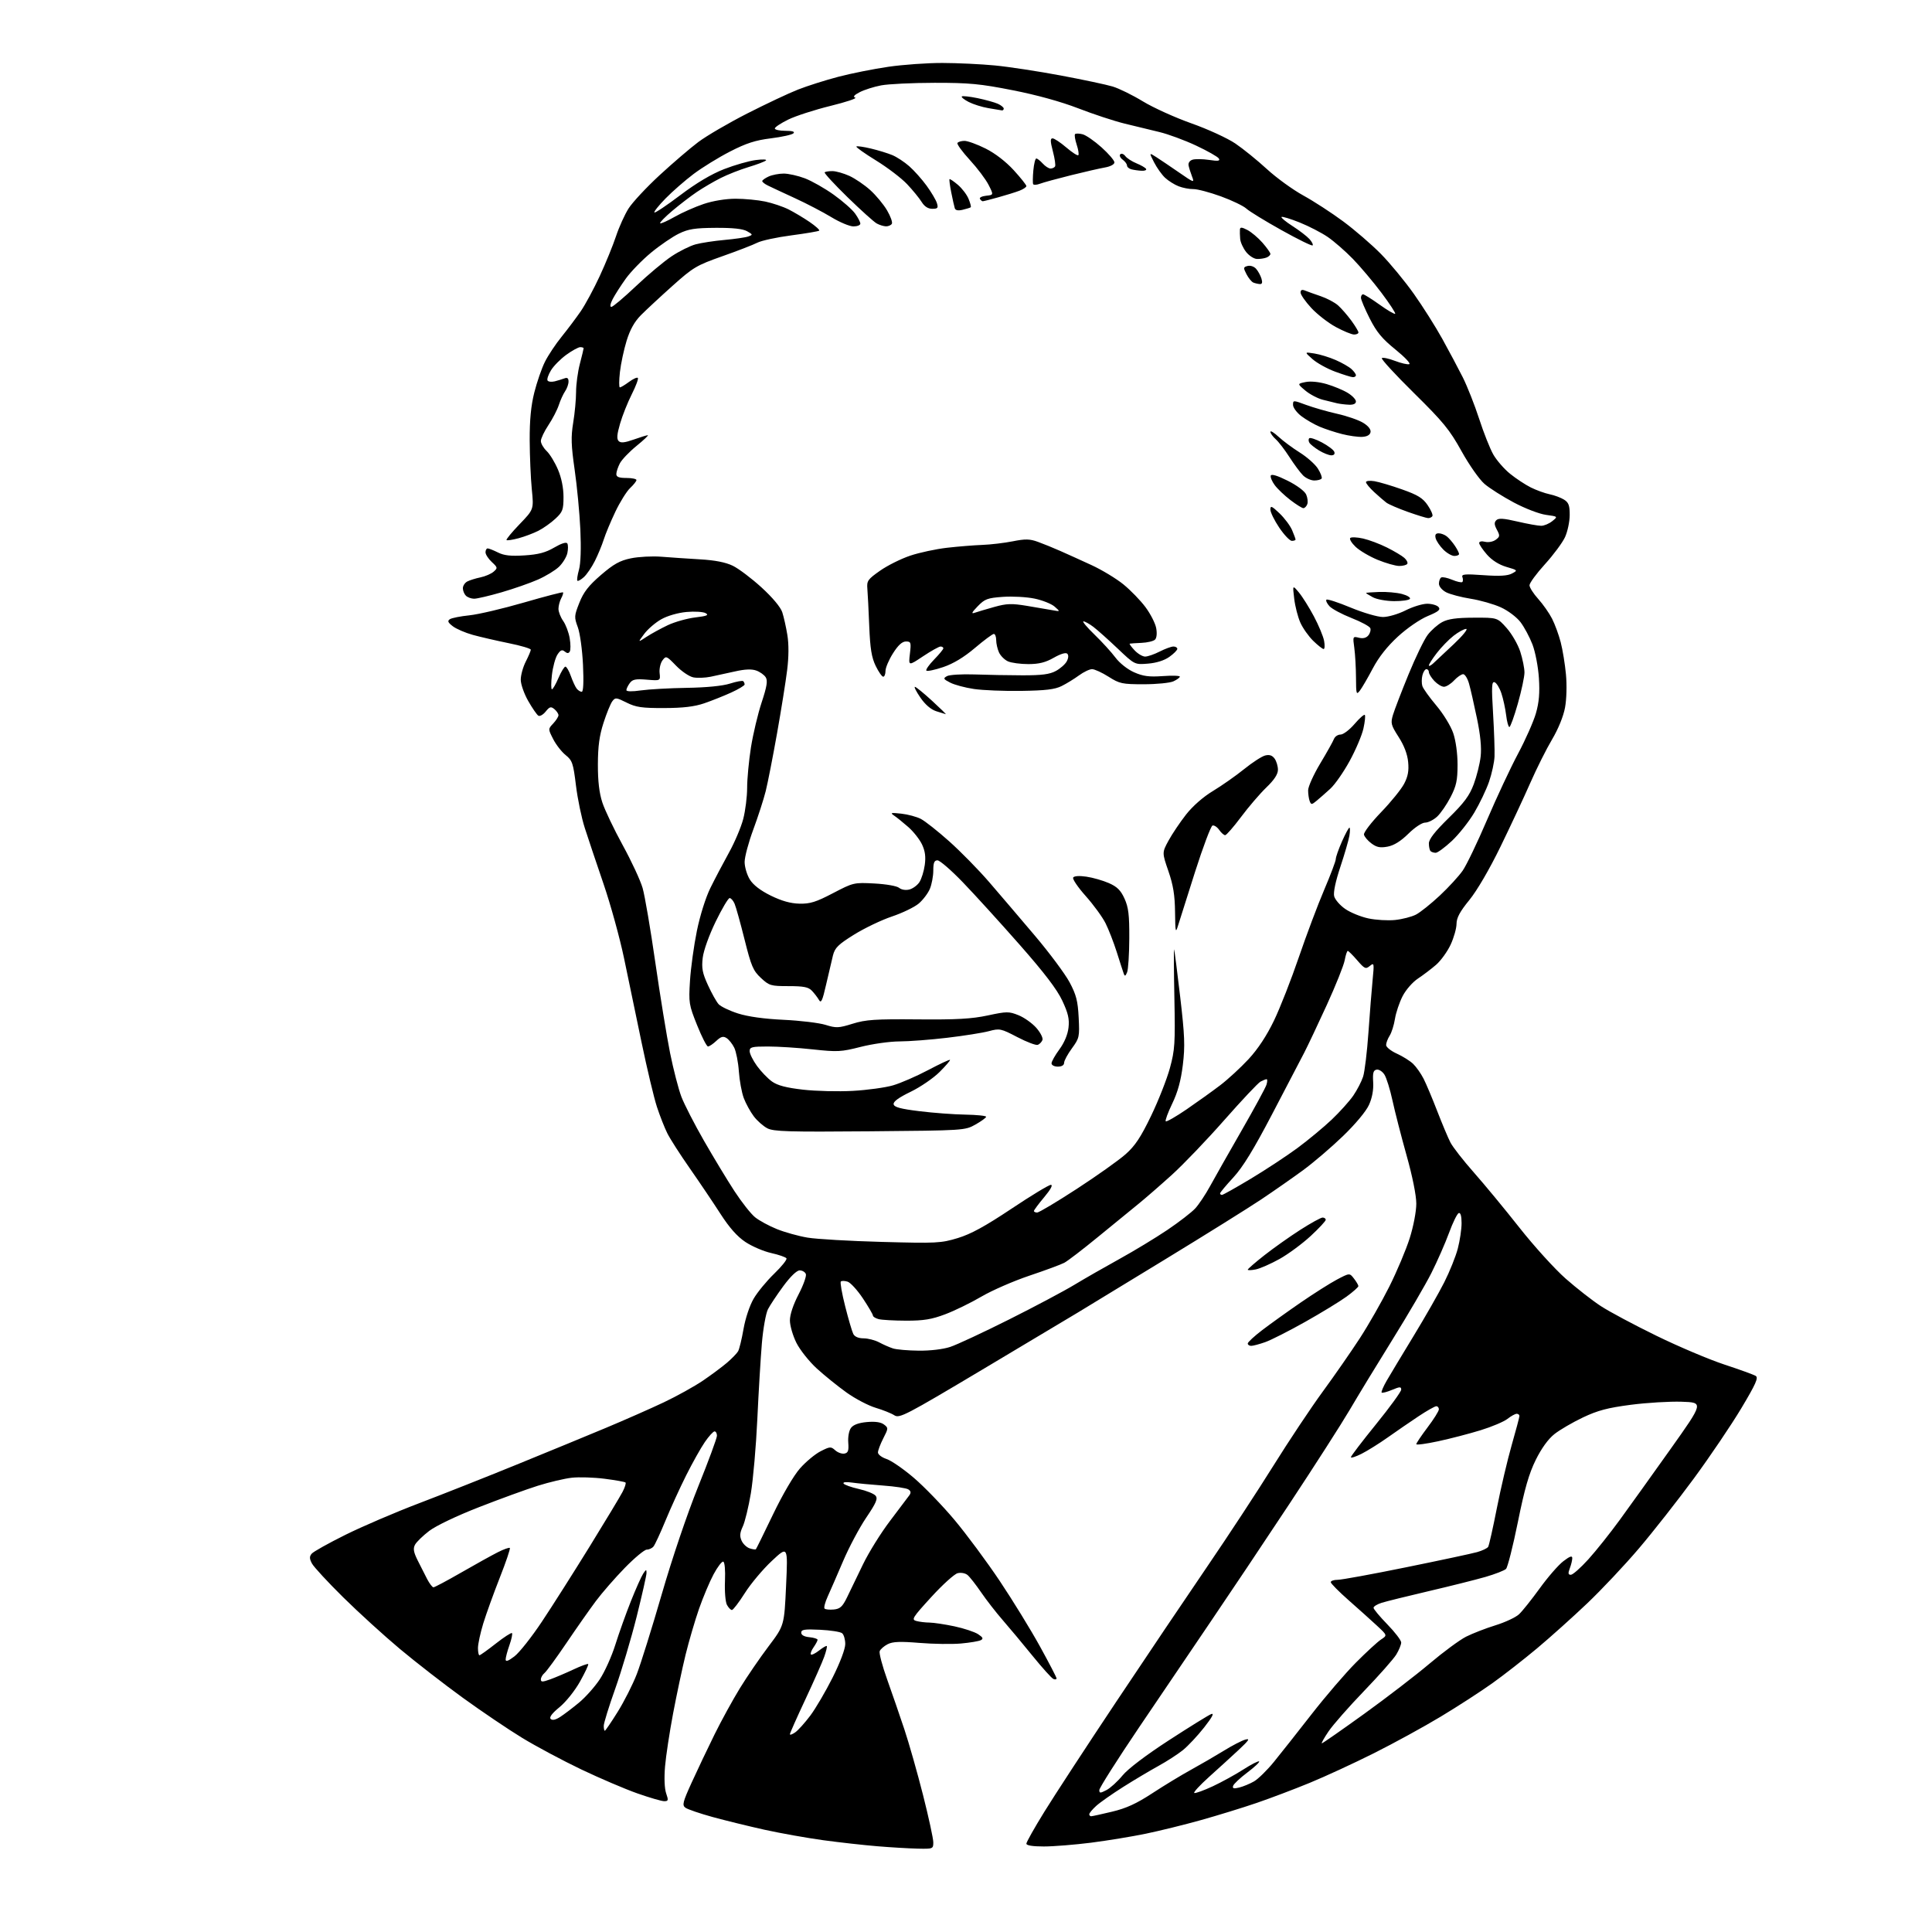 <?xml version="1.0" encoding="UTF-8" standalone="no"?>
<svg 
  version="1.1" 
  xmlns="http://www.w3.org/2000/svg" 
  xmlns:xlink="http://www.w3.org/1999/xlink" 
  xmlns:svg="http://www.w3.org/2000/svg"
  xmlns:rdf="http://www.w3.org/1999/02/22-rdf-syntax-ns#"
  xmlns:cc="http://creativecommons.org/ns#"
  xmlns:dc="http://purl.org/dc/elements/1.1/"
  viewBox="0 0 768 768"
  width="768"
  height="768"
>
<style>svg {background-color: white; }</style>"
<path stroke="none" fill="black" fill-rule="evenodd" d="M364.75,734.86C361.31,734.78 354.11,734.36 348.74,733.91C343.37,733.47 333.69,732.39 327.24,731.51C320.78,730.62 310.32,728.76 304.00,727.37C297.68,725.97 288.35,723.68 283.27,722.29C278.19,720.89 273.33,719.23 272.47,718.60C271.10,717.60 271.39,716.40 275.00,708.48C277.25,703.54 281.33,694.97 284.06,689.43C286.79,683.90 291.34,675.62 294.16,671.03C296.98,666.45 302.09,658.98 305.52,654.44C311.75,646.18 311.75,646.18 312.48,630.34C313.21,614.50 313.21,614.50 306.80,620.50C303.27,623.80 298.45,629.54 296.10,633.25C293.75,636.96 291.43,640.00 290.95,640.00C290.46,640.00 289.58,639.08 288.97,637.95C288.36,636.81 288.01,632.60 288.19,628.48C288.37,624.12 288.09,620.95 287.50,620.78C286.95,620.63 285.22,622.89 283.66,625.81C282.09,628.73 279.49,634.91 277.87,639.54C276.26,644.18 273.86,652.36 272.54,657.73C271.22,663.11 268.99,673.62 267.57,681.09C266.16,688.57 264.71,698.08 264.36,702.23C263.98,706.80 264.15,711.00 264.81,712.89C265.77,715.65 265.68,716.00 264.03,716.00C263.00,716.00 258.19,714.60 253.33,712.89C248.47,711.18 238.46,706.90 231.07,703.38C223.68,699.85 213.11,694.21 207.57,690.83C202.03,687.46 191.43,680.29 184.00,674.91C176.57,669.53 165.32,660.79 159.00,655.51C152.68,650.22 142.52,640.97 136.42,634.95C130.33,628.94 124.75,622.90 124.02,621.54C122.99,619.61 122.96,618.75 123.90,617.62C124.56,616.82 130.59,613.45 137.30,610.12C144.01,606.79 157.15,601.16 166.50,597.60C175.85,594.04 193.40,587.10 205.50,582.16C217.60,577.23 233.57,570.65 241.00,567.54C248.43,564.43 258.72,559.89 263.87,557.45C269.02,555.01 275.99,551.14 279.37,548.86C282.74,546.57 287.07,543.35 289.00,541.70C290.93,540.04 292.90,538.01 293.39,537.18C293.88,536.35 294.86,532.35 295.56,528.30C296.31,524.03 298.00,518.96 299.60,516.22C301.12,513.62 304.80,509.16 307.77,506.30C310.74,503.43 312.93,500.70 312.63,500.21C312.33,499.73 309.60,498.78 306.55,498.10C303.51,497.42 298.88,495.43 296.27,493.68C293.02,491.51 289.90,487.97 286.38,482.50C283.55,478.10 278.09,470.00 274.25,464.50C270.40,459.00 266.36,452.70 265.27,450.50C264.17,448.30 262.31,443.57 261.14,440.00C259.97,436.43 257.23,424.95 255.06,414.50C252.89,404.05 249.74,388.92 248.06,380.88C246.38,372.84 242.72,359.57 239.92,351.38C237.12,343.20 233.78,333.22 232.49,329.22C231.19,325.22 229.60,317.57 228.95,312.22C227.87,303.37 227.50,302.29 224.85,300.16C223.25,298.87 221.02,296.01 219.90,293.80C217.85,289.79 217.85,289.79 219.93,287.58C221.07,286.36 222.00,284.89 222.00,284.31C222.00,283.72 221.27,282.64 220.39,281.90C219.00,280.76 218.50,280.89 216.91,282.86C215.89,284.12 214.58,284.86 214.01,284.50C213.43,284.15 211.62,281.53 209.99,278.68C208.36,275.83 207.01,272.02 207.01,270.21C207.00,268.40 207.90,265.16 209.00,263.00C210.10,260.84 211.00,258.71 211.00,258.27C211.00,257.82 207.06,256.65 202.25,255.68C197.44,254.70 191.02,253.22 187.99,252.39C184.96,251.55 181.36,250.00 179.99,248.94C178.03,247.43 177.79,246.83 178.85,246.13C179.60,245.65 183.08,244.96 186.60,244.60C190.12,244.24 199.85,241.96 208.23,239.53C216.60,237.10 223.61,235.28 223.81,235.47C224.00,235.67 223.68,236.74 223.08,237.85C222.49,238.96 222.00,240.84 222.00,242.03C222.00,243.22 222.85,245.39 223.88,246.85C224.91,248.31 226.07,251.40 226.46,253.71C226.85,256.03 226.86,258.41 226.49,259.01C226.01,259.79 225.44,259.78 224.48,258.98C223.44,258.12 222.78,258.40 221.60,260.20C220.76,261.49 219.77,265.12 219.40,268.27C219.03,271.42 219.03,274.00 219.40,274.00C219.77,274.00 220.94,271.98 222.00,269.50C223.06,267.03 224.30,265.00 224.76,265.00C225.22,265.00 226.20,266.69 226.93,268.75C227.66,270.81 228.70,273.06 229.25,273.75C229.80,274.44 230.70,275.00 231.25,275.00C231.89,275.00 232.07,271.13 231.75,264.25C231.46,258.27 230.55,251.64 229.68,249.30C228.21,245.33 228.25,244.80 230.31,239.59C232.00,235.34 233.97,232.81 238.87,228.58C243.96,224.20 246.37,222.86 250.79,221.94C253.84,221.31 259.30,221.02 262.92,221.31C266.54,221.60 273.46,222.06 278.29,222.35C284.23,222.69 288.45,223.52 291.30,224.90C293.62,226.03 298.74,229.89 302.69,233.49C307.05,237.47 310.28,241.33 310.96,243.36C311.56,245.20 312.48,249.28 312.99,252.43C313.59,256.10 313.56,261.12 312.91,266.33C312.36,270.83 310.55,282.15 308.89,291.50C307.23,300.85 305.20,311.20 304.38,314.50C303.55,317.80 301.33,324.67 299.44,329.77C297.55,334.87 296.00,340.67 296.00,342.66C296.00,344.64 296.93,347.76 298.06,349.60C299.42,351.79 302.27,353.99 306.39,356.02C310.71,358.14 314.25,359.14 317.79,359.22C322.02,359.32 324.36,358.59 331.13,355.05C339.22,350.83 339.46,350.77 347.60,351.20C352.26,351.45 356.53,352.20 357.41,352.93C358.33,353.69 360.01,353.96 361.47,353.60C362.85,353.25 364.65,351.93 365.48,350.67C366.31,349.40 367.27,346.33 367.61,343.83C368.06,340.56 367.75,338.28 366.51,335.67C365.57,333.68 363.12,330.57 361.07,328.77C359.02,326.97 356.48,324.92 355.42,324.21C353.76,323.10 354.14,322.99 358.27,323.44C360.89,323.73 364.39,324.67 366.05,325.53C367.72,326.39 372.77,330.38 377.29,334.41C381.80,338.43 388.96,345.72 393.18,350.61C397.40,355.50 405.61,365.12 411.41,371.98C417.22,378.84 423.41,387.17 425.18,390.48C427.83,395.46 428.45,397.88 428.79,404.50C429.18,412.16 429.06,412.68 426.10,416.74C424.39,419.07 423.00,421.66 423.00,422.49C423.00,423.43 422.06,424.00 420.50,424.00C419.11,424.00 418.00,423.42 418.00,422.70C418.00,421.98 419.41,419.48 421.13,417.14C423.10,414.46 424.44,411.26 424.75,408.50C425.14,405.05 424.62,402.78 422.27,397.77C420.17,393.28 415.17,386.73 405.25,375.46C397.52,366.68 387.41,355.56 382.77,350.75C378.14,345.94 373.59,342.00 372.67,342.00C371.39,342.00 371.00,342.93 371.00,346.03C371.00,348.25 370.39,351.53 369.64,353.33C368.89,355.12 366.88,357.76 365.19,359.19C363.49,360.62 358.70,362.93 354.54,364.33C350.39,365.72 343.62,368.97 339.50,371.53C333.15,375.49 331.88,376.74 331.10,379.85C330.60,381.86 329.38,387.05 328.39,391.40C326.92,397.85 326.40,398.97 325.55,397.49C324.97,396.49 323.71,394.85 322.75,393.84C321.35,392.37 319.48,392.00 313.49,392.00C306.39,392.00 305.78,391.82 302.48,388.75C299.39,385.88 298.63,384.10 295.98,373.50C294.33,366.90 292.55,360.49 292.01,359.25C291.48,358.01 290.59,357.00 290.04,357.00C289.49,357.00 287.00,361.21 284.49,366.36C281.85,371.80 279.69,377.82 279.34,380.74C278.85,384.88 279.22,386.80 281.42,391.61C282.89,394.82 284.80,398.23 285.66,399.18C286.53,400.13 289.99,401.79 293.37,402.87C297.32,404.13 303.77,405.03 311.50,405.39C318.10,405.70 325.60,406.61 328.16,407.40C332.40,408.72 333.36,408.68 338.92,406.95C344.16,405.32 347.85,405.07 364.77,405.22C380.23,405.36 386.26,405.02 392.63,403.66C400.21,402.04 401.03,402.03 404.86,403.56C407.13,404.47 410.32,406.74 411.96,408.60C413.60,410.47 414.69,412.64 414.39,413.42C414.09,414.20 413.26,415.07 412.55,415.34C411.83,415.62 408.17,414.23 404.41,412.27C397.86,408.85 397.37,408.75 393.06,409.91C390.59,410.57 383.15,411.75 376.53,412.53C369.91,413.32 361.36,413.97 357.53,413.98C353.70,413.99 346.78,414.97 342.14,416.15C334.38,418.13 332.90,418.21 323.11,417.15C317.28,416.51 309.24,416.00 305.25,416.00C298.86,416.00 298.00,416.22 298.00,417.85C298.00,418.87 299.31,421.51 300.91,423.72C302.51,425.93 305.20,428.72 306.88,429.92C309.09,431.49 312.53,432.39 319.22,433.16C324.32,433.74 333.23,433.96 339.00,433.64C344.77,433.32 351.98,432.33 355.00,431.44C358.02,430.56 364.28,427.84 368.90,425.40C373.52,422.96 377.45,421.12 377.64,421.31C377.83,421.49 375.97,423.66 373.51,426.12C371.05,428.58 365.86,432.13 361.98,434.01C357.22,436.31 355.03,437.92 355.23,438.96C355.45,440.12 357.98,440.80 365.51,441.72C371.01,442.40 379.21,443.01 383.75,443.08C388.29,443.16 392.00,443.54 392.00,443.93C392.00,444.31 390.10,445.70 387.78,447.01C383.57,449.37 383.40,449.38 345.76,449.71C313.49,449.99 307.54,449.81 305.04,448.52C303.42,447.68 300.99,445.54 299.64,443.75C298.28,441.96 296.49,438.70 295.66,436.50C294.84,434.30 293.96,429.53 293.71,425.90C293.46,422.27 292.63,418.04 291.88,416.49C291.12,414.95 289.73,413.21 288.79,412.63C287.47,411.80 286.57,412.06 284.73,413.78C283.43,415.00 281.95,416.00 281.44,415.99C280.92,415.99 278.97,412.17 277.10,407.51C273.85,399.40 273.73,398.65 274.29,389.77C274.62,384.67 275.85,375.77 277.03,370.00C278.27,363.93 280.53,356.75 282.38,353.00C284.14,349.43 287.46,343.12 289.74,339.00C292.03,334.88 294.60,328.82 295.45,325.54C296.30,322.26 297.00,316.69 297.00,313.16C297.00,309.63 297.68,302.42 298.51,297.12C299.35,291.83 301.26,283.78 302.76,279.24C304.86,272.88 305.23,270.59 304.39,269.24C303.79,268.28 302.09,267.07 300.62,266.55C298.81,265.90 296.11,266.01 292.23,266.89C289.08,267.60 284.70,268.55 282.50,269.01C280.30,269.46 277.19,269.58 275.60,269.26C274.00,268.95 270.92,266.86 268.75,264.62C264.92,260.68 264.76,260.61 263.33,262.53C262.53,263.61 262.02,265.88 262.21,267.56C262.55,270.63 262.55,270.63 257.11,270.18C252.66,269.81 251.43,270.06 250.34,271.55C249.60,272.56 249.00,273.81 249.00,274.33C249.00,274.91 251.22,274.96 254.75,274.45C257.91,274.00 266.12,273.54 273.00,273.43C280.84,273.31 287.25,272.67 290.20,271.73C292.78,270.90 295.14,270.48 295.45,270.78C295.75,271.08 296.00,271.68 296.00,272.09C296.00,272.51 293.61,273.95 290.70,275.28C287.78,276.61 282.95,278.54 279.95,279.57C276.03,280.91 271.55,281.44 264.00,281.46C255.14,281.49 252.81,281.15 249.08,279.29C244.95,277.23 244.58,277.19 243.39,278.79C242.69,279.73 241.12,283.57 239.91,287.33C238.27,292.41 237.69,296.64 237.67,303.83C237.65,310.50 238.20,315.20 239.44,319.00C240.43,322.02 244.08,329.68 247.55,336.00C251.02,342.32 254.57,349.97 255.44,352.98C256.32,356.00 258.59,369.32 260.50,382.60C262.41,395.87 265.06,412.08 266.37,418.61C267.69,425.15 269.72,432.98 270.87,436.00C272.03,439.02 276.07,446.90 279.86,453.50C283.65,460.10 289.09,469.10 291.96,473.50C294.83,477.90 298.53,482.58 300.18,483.90C301.84,485.23 305.73,487.34 308.84,488.59C311.96,489.85 317.43,491.37 321.00,491.97C324.57,492.57 337.88,493.34 350.57,493.68C372.33,494.27 374.05,494.18 380.74,492.15C385.95,490.57 391.60,487.47 402.06,480.50C409.88,475.27 416.94,471.00 417.73,471.00C418.64,471.00 417.66,472.83 415.09,475.89C412.84,478.58 411.00,481.05 411.00,481.39C411.00,481.72 411.58,482.00 412.29,482.00C413.01,482.00 420.09,477.77 428.04,472.60C435.99,467.43 444.71,461.24 447.41,458.85C451.25,455.45 453.46,452.11 457.61,443.50C460.52,437.45 463.87,428.93 465.06,424.56C467.02,417.38 467.19,414.73 466.84,396.87C466.62,386.00 466.57,377.23 466.71,377.38C466.86,377.52 467.94,385.94 469.12,396.07C470.95,411.71 471.11,415.84 470.19,423.36C469.43,429.58 468.18,434.14 465.98,438.70C464.26,442.27 463.10,445.43 463.40,445.73C463.70,446.04 467.45,443.89 471.73,440.96C476.00,438.03 482.00,433.73 485.06,431.40C488.12,429.07 493.19,424.40 496.33,421.02C500.07,416.97 503.53,411.72 506.44,405.68C508.87,400.63 513.31,389.30 516.31,380.50C519.32,371.70 523.85,359.64 526.39,353.71C528.92,347.77 531.00,342.27 531.00,341.48C531.00,340.70 532.10,337.57 533.44,334.53C534.79,331.49 536.13,329.00 536.42,329.00C536.71,329.00 536.70,330.46 536.40,332.25C536.09,334.04 534.47,339.62 532.79,344.66C530.91,350.31 529.97,354.75 530.35,356.26C530.69,357.60 532.66,359.88 534.73,361.31C536.80,362.75 540.94,364.44 543.93,365.08C546.92,365.72 551.70,366.00 554.57,365.71C557.43,365.41 561.17,364.45 562.87,363.57C564.57,362.69 568.82,359.29 572.32,356.02C575.82,352.75 579.93,348.27 581.45,346.07C582.98,343.87 587.34,334.78 591.15,325.86C594.96,316.95 600.50,305.12 603.46,299.58C606.42,294.03 609.61,286.82 610.55,283.55C611.80,279.20 612.12,275.45 611.74,269.55C611.45,265.08 610.31,259.14 609.18,256.19C608.06,253.27 605.92,249.28 604.43,247.32C602.90,245.32 599.48,242.74 596.61,241.43C593.80,240.15 588.41,238.61 584.62,238.01C580.84,237.41 576.46,236.25 574.87,235.44C573.23,234.58 572.00,233.13 572.00,232.03C572.00,230.98 572.40,229.87 572.89,229.57C573.39,229.26 575.35,229.67 577.27,230.47C579.18,231.27 581.00,231.67 581.30,231.36C581.61,231.06 581.62,230.17 581.33,229.41C580.88,228.24 582.30,228.11 589.71,228.64C596.13,229.10 599.30,228.91 601.03,227.98C603.40,226.72 603.36,226.67 598.82,225.35C595.86,224.48 593.09,222.73 591.10,220.47C589.40,218.52 588.00,216.45 588.00,215.86C588.00,215.23 588.97,215.03 590.34,215.37C591.65,215.70 593.50,215.35 594.56,214.58C596.25,213.34 596.30,212.94 595.04,210.58C593.97,208.58 593.92,207.68 594.81,206.79C595.69,205.91 597.70,206.03 603.24,207.33C607.23,208.26 611.46,209.02 612.64,209.01C613.82,209.01 615.80,208.17 617.05,207.16C619.33,205.32 619.33,205.32 614.54,204.66C611.88,204.30 606.18,202.11 601.76,199.75C597.37,197.41 592.13,194.09 590.12,192.37C588.08,190.62 584.04,184.86 580.99,179.37C576.24,170.80 573.75,167.76 562.09,156.26C554.70,148.98 548.94,142.72 549.30,142.36C549.66,142.01 551.99,142.49 554.48,143.44C556.97,144.39 559.55,144.98 560.21,144.76C560.88,144.54 558.39,141.92 554.70,138.93C549.43,134.67 547.22,132.01 544.49,126.62C542.57,122.83 541.00,119.12 541.00,118.37C541.00,117.61 541.38,117.00 541.84,117.00C542.30,117.00 545.25,118.85 548.40,121.10C551.55,123.36 554.34,124.99 554.60,124.73C554.86,124.48 552.40,120.72 549.14,116.38C545.88,112.05 540.78,106.00 537.80,102.93C534.83,99.87 530.35,95.96 527.85,94.24C525.35,92.52 520.29,89.91 516.61,88.43C512.93,86.96 509.69,85.98 509.42,86.25C509.15,86.52 511.13,88.16 513.82,89.88C516.51,91.61 519.52,93.92 520.52,95.02C521.51,96.11 522.08,97.26 521.78,97.55C521.48,97.85 515.90,95.11 509.37,91.46C502.84,87.82 496.57,83.97 495.43,82.91C494.29,81.86 489.75,79.67 485.33,78.06C480.90,76.45 475.98,75.15 474.39,75.17C472.80,75.20 470.15,74.69 468.50,74.04C466.85,73.40 464.44,71.88 463.15,70.68C461.86,69.48 459.90,66.73 458.78,64.56C456.76,60.61 456.76,60.61 459.63,62.45C461.21,63.46 465.29,66.22 468.70,68.57C474.67,72.70 474.86,72.76 473.86,70.18C473.29,68.71 472.67,66.73 472.48,65.80C472.27,64.79 472.92,63.84 474.05,63.48C475.11,63.15 478.07,63.19 480.63,63.57C484.26,64.12 485.11,63.99 484.50,63.00C484.07,62.31 480.00,60.00 475.46,57.87C470.92,55.74 464.34,53.31 460.85,52.48C457.36,51.65 451.12,50.13 447.00,49.12C442.88,48.11 434.60,45.38 428.61,43.06C421.78,40.42 412.10,37.74 402.61,35.88C389.65,33.32 385.23,32.90 371.50,32.92C362.70,32.93 353.14,33.39 350.25,33.94C347.36,34.49 343.54,35.71 341.75,36.64C339.51,37.80 338.96,38.48 339.97,38.82C340.78,39.09 336.33,40.57 330.08,42.11C323.83,43.65 316.31,46.08 313.36,47.52C310.41,48.97 308.00,50.56 308.00,51.07C308.00,51.58 309.89,52.00 312.20,52.00C315.00,52.00 316.07,52.33 315.40,53.00C314.85,53.55 310.82,54.44 306.45,54.99C300.29,55.75 296.63,56.93 290.20,60.24C285.63,62.58 279.11,66.60 275.70,69.17C272.29,71.74 267.28,76.12 264.56,78.90C261.84,81.68 259.85,84.18 260.13,84.46C260.41,84.74 265.04,81.65 270.41,77.59C276.84,72.73 282.81,69.19 287.84,67.23C292.05,65.59 297.73,63.97 300.46,63.62C303.19,63.27 304.99,63.35 304.46,63.80C303.93,64.26 300.80,65.44 297.50,66.43C294.20,67.43 289.25,69.37 286.50,70.76C283.75,72.14 279.48,74.64 277.00,76.32C274.52,77.99 270.13,81.37 267.23,83.82C264.32,86.28 262.16,88.49 262.42,88.75C262.67,89.01 265.27,87.85 268.19,86.19C271.11,84.53 276.30,82.23 279.72,81.08C283.47,79.83 288.51,79.00 292.42,79.00C295.98,79.00 301.29,79.51 304.20,80.12C307.12,80.74 311.30,82.15 313.50,83.26C315.70,84.37 319.44,86.61 321.82,88.23C324.20,89.86 325.92,91.41 325.65,91.68C325.39,91.95 320.40,92.79 314.59,93.56C308.77,94.32 302.67,95.64 301.04,96.48C299.41,97.32 293.14,99.75 287.11,101.87C276.88,105.48 275.55,106.27 267.34,113.62C262.50,117.95 256.86,123.19 254.81,125.25C252.23,127.84 250.47,130.98 249.10,135.41C248.01,138.94 246.81,144.56 246.43,147.91C246.05,151.26 246.04,154.00 246.41,154.00C246.78,154.00 248.41,153.02 250.03,151.82C251.65,150.62 253.24,149.90 253.55,150.22C253.87,150.54 252.79,153.45 251.15,156.70C249.51,159.95 247.41,165.21 246.49,168.40C245.24,172.70 245.09,174.49 245.93,175.33C246.76,176.16 248.31,176.00 251.91,174.73C254.58,173.78 257.11,173.00 257.52,173.00C257.93,173.00 255.91,174.91 253.04,177.25C250.16,179.59 247.17,182.72 246.40,184.20C245.63,185.69 245.00,187.60 245.00,188.45C245.00,189.59 246.05,190.00 249.00,190.00C251.20,190.00 253.00,190.37 253.00,190.83C253.00,191.28 251.86,192.72 250.47,194.02C249.09,195.33 246.44,199.57 244.60,203.45C242.75,207.33 240.68,212.30 239.99,214.50C239.29,216.70 237.71,220.53 236.47,223.00C235.23,225.47 233.26,228.36 232.10,229.41C230.94,230.46 229.78,231.11 229.52,230.85C229.26,230.60 229.55,228.61 230.16,226.44C230.84,223.99 231.04,217.96 230.70,210.50C230.39,203.90 229.37,193.19 228.43,186.70C227.03,176.98 226.93,173.68 227.86,168.00C228.49,164.21 229.00,158.71 229.00,155.77C229.00,152.83 229.67,147.83 230.50,144.66C231.32,141.49 232.00,138.70 232.00,138.45C232.00,138.20 231.39,138.00 230.65,138.00C229.91,138.00 227.42,139.36 225.12,141.03C222.82,142.70 220.07,145.48 219.02,147.21C217.97,148.94 217.35,150.76 217.66,151.26C217.97,151.76 219.25,151.90 220.52,151.59C221.78,151.27 223.53,150.73 224.41,150.40C225.52,149.97 226.00,150.36 226.00,151.67C226.00,152.71 225.39,154.44 224.64,155.53C223.90,156.61 222.77,159.07 222.14,161.00C221.51,162.93 219.65,166.53 218.00,169.00C216.36,171.47 215.01,174.31 215.00,175.30C215.00,176.29 216.04,178.09 217.31,179.30C218.58,180.51 220.60,183.83 221.81,186.69C223.20,189.97 224.00,193.95 224.00,197.53C224.00,202.61 223.67,203.51 220.81,206.17C219.06,207.81 216.02,209.97 214.06,210.97C212.10,211.97 208.53,213.32 206.14,213.96C203.75,214.60 201.60,214.93 201.35,214.68C201.11,214.44 203.44,211.60 206.55,208.37C212.20,202.50 212.20,202.50 211.40,194.50C210.97,190.10 210.59,181.32 210.56,175.00C210.53,166.91 211.07,161.28 212.40,156.00C213.44,151.88 215.34,146.38 216.63,143.80C217.93,141.21 220.92,136.71 223.29,133.80C225.65,130.88 229.06,126.34 230.87,123.71C232.68,121.07 236.08,114.77 238.42,109.71C240.77,104.64 243.67,97.53 244.88,93.89C246.08,90.26 248.33,85.29 249.87,82.86C251.42,80.43 256.95,74.49 262.18,69.66C267.41,64.84 274.34,58.90 277.59,56.46C280.84,54.02 289.57,48.92 297.00,45.13C304.43,41.35 313.51,37.06 317.19,35.62C320.87,34.17 328.07,31.88 333.19,30.54C338.31,29.19 347.28,27.40 353.13,26.55C358.97,25.70 368.65,25.01 374.63,25.03C380.61,25.04 390.00,25.49 395.50,26.02C401.00,26.55 412.75,28.34 421.61,30.00C430.47,31.66 439.77,33.63 442.29,34.39C444.80,35.14 450.24,37.81 454.37,40.33C458.51,42.84 467.19,46.77 473.67,49.06C480.14,51.35 487.98,54.95 491.07,57.05C494.17,59.15 499.82,63.73 503.62,67.22C507.42,70.71 513.92,75.42 518.07,77.70C522.21,79.97 529.37,84.62 533.97,88.03C538.57,91.44 545.29,97.24 548.91,100.92C552.54,104.60 558.42,111.74 562.00,116.78C565.58,121.82 570.68,129.90 573.35,134.73C576.02,139.55 579.68,146.43 581.48,150.00C583.27,153.57 586.20,161.00 587.99,166.50C589.77,172.00 592.30,178.38 593.62,180.69C594.94,182.99 597.92,186.42 600.26,188.32C602.59,190.21 606.30,192.66 608.50,193.76C610.70,194.86 614.08,196.08 616.00,196.48C617.92,196.87 620.51,197.84 621.75,198.62C623.57,199.77 624.00,200.95 623.98,204.77C623.97,207.37 623.13,211.30 622.13,213.50C621.12,215.70 617.53,220.55 614.15,224.27C610.77,227.99 608.00,231.76 608.00,232.65C608.00,233.53 609.56,235.98 611.46,238.08C613.36,240.19 615.84,243.72 616.96,245.92C618.09,248.13 619.64,252.35 620.40,255.29C621.17,258.23 622.11,263.98 622.49,268.08C622.89,272.37 622.74,277.96 622.12,281.29C621.48,284.76 619.43,289.79 616.98,293.92C614.73,297.70 610.85,305.45 608.35,311.14C605.85,316.84 600.51,328.25 596.50,336.50C592.09,345.56 587.17,353.98 584.10,357.76C580.31,362.40 579.00,364.85 578.99,367.26C578.98,369.04 577.93,372.75 576.65,375.51C575.37,378.26 572.77,381.86 570.88,383.51C568.99,385.15 565.73,387.62 563.65,389.00C561.53,390.40 558.84,393.48 557.55,396.00C556.28,398.48 554.92,402.52 554.52,405.00C554.13,407.48 553.18,410.50 552.40,411.71C551.63,412.93 551.00,414.60 551.00,415.42C551.00,416.24 552.91,417.77 555.25,418.83C557.59,419.89 560.51,421.72 561.75,422.91C562.99,424.10 564.85,426.75 565.89,428.79C566.93,430.83 569.37,436.62 571.31,441.65C573.26,446.68 575.62,452.31 576.57,454.15C577.52,455.99 581.71,461.37 585.90,466.10C590.08,470.83 598.22,480.68 603.99,488.00C609.76,495.32 618.02,504.43 622.35,508.25C626.69,512.07 632.99,517.00 636.37,519.20C639.74,521.41 649.70,526.72 658.50,531.01C667.30,535.31 679.45,540.45 685.50,542.44C691.55,544.43 697.14,546.46 697.93,546.95C699.08,547.66 697.95,550.18 692.17,559.85C688.22,566.45 679.75,578.98 673.36,587.68C666.96,596.38 657.13,608.90 651.51,615.50C645.90,622.11 636.63,631.95 630.92,637.38C625.21,642.81 616.26,650.84 611.02,655.23C605.78,659.61 597.78,665.86 593.24,669.10C588.69,672.35 579.47,678.32 572.74,682.37C566.01,686.43 554.02,692.99 546.11,696.95C538.20,700.91 526.72,706.21 520.61,708.72C514.50,711.23 505.00,714.83 499.50,716.71C494.00,718.59 484.10,721.64 477.50,723.49C470.90,725.34 461.00,727.78 455.50,728.92C450.00,730.06 440.19,731.67 433.70,732.50C427.21,733.32 418.77,734.00 414.95,734.00C410.53,734.00 408.00,733.60 408.00,732.89C408.00,732.28 411.23,726.54 415.19,720.14C419.14,713.74 431.97,694.10 443.70,676.50C455.43,658.90 471.79,634.60 480.05,622.50C488.31,610.40 500.07,592.47 506.18,582.66C512.30,572.85 521.14,559.57 525.83,553.16C530.52,546.75 537.15,537.20 540.58,531.93C544.00,526.67 549.26,517.45 552.28,511.43C555.29,505.42 558.94,496.76 560.38,492.20C561.87,487.49 563.00,481.55 563.00,478.46C563.00,475.20 561.46,467.54 559.13,459.27C557.01,451.69 554.49,441.90 553.54,437.50C552.59,433.10 551.15,428.46 550.34,427.19C549.54,425.92 548.13,425.02 547.22,425.20C545.91,425.45 545.63,426.49 545.86,430.20C546.04,433.23 545.46,436.41 544.20,439.19C543.06,441.74 538.84,446.80 533.88,451.59C529.27,456.04 522.12,462.15 518.00,465.17C513.88,468.19 506.40,473.41 501.38,476.77C496.36,480.13 479.04,490.94 462.88,500.79C446.72,510.64 431.25,520.06 428.50,521.73C425.75,523.40 408.69,533.59 390.58,544.39C359.84,562.71 357.52,563.91 355.50,562.59C354.32,561.82 350.98,560.48 348.09,559.62C345.20,558.76 340.00,556.04 336.53,553.56C333.07,551.09 327.74,546.78 324.69,544.00C321.64,541.21 317.99,536.61 316.57,533.77C315.16,530.93 314.00,526.93 314.00,524.88C314.00,522.57 315.32,518.62 317.45,514.53C319.35,510.88 320.65,507.25 320.34,506.45C320.04,505.65 318.93,505.00 317.89,505.00C316.72,505.00 314.23,507.40 311.39,511.25C308.86,514.69 306.11,518.82 305.28,520.43C304.45,522.03 303.36,528.11 302.86,533.93C302.37,539.74 301.55,553.32 301.05,564.10C300.55,574.88 299.39,588.16 298.48,593.60C297.56,599.05 296.12,604.99 295.27,606.80C294.09,609.33 293.98,610.65 294.80,612.46C295.39,613.76 296.84,615.13 298.01,615.50C299.19,615.88 300.30,616.03 300.48,615.84C300.66,615.65 303.73,609.42 307.29,602.00C311.12,594.04 315.52,586.53 318.01,583.71C320.34,581.07 324.03,578.00 326.22,576.89C329.93,575.00 330.31,574.97 332.02,576.52C333.03,577.43 334.67,578.01 335.68,577.82C337.14,577.53 337.44,576.67 337.20,573.48C337.02,571.20 337.48,568.70 338.28,567.62C339.20,566.37 341.31,565.59 344.58,565.29C347.85,564.99 350.12,565.31 351.36,566.24C353.17,567.60 353.17,567.76 351.11,571.78C349.95,574.06 349.00,576.58 349.00,577.38C349.00,578.19 350.53,579.35 352.40,579.97C354.27,580.58 359.16,583.95 363.26,587.46C367.36,590.96 374.63,598.47 379.40,604.16C384.17,609.85 392.29,620.80 397.44,628.50C402.59,636.20 409.77,647.89 413.40,654.48C417.03,661.06 420.00,666.79 420.00,667.20C420.00,667.60 419.44,667.70 418.75,667.42C418.06,667.14 414.35,663.02 410.50,658.28C406.65,653.53 401.31,647.14 398.64,644.07C395.97,641.01 392.08,636.01 390.00,632.96C387.91,629.91 385.49,626.82 384.62,626.10C383.72,625.35 382.00,625.03 380.67,625.37C379.38,625.69 374.65,629.97 370.18,634.87C362.70,643.05 362.22,643.82 364.27,644.37C365.50,644.70 367.85,644.99 369.50,645.00C371.15,645.02 375.60,645.69 379.39,646.49C383.18,647.30 387.41,648.70 388.79,649.60C390.74,650.88 390.99,651.42 389.90,651.99C389.13,652.40 385.57,653.00 382.00,653.32C378.43,653.64 371.00,653.53 365.50,653.08C357.81,652.45 354.89,652.56 352.87,653.59C351.43,654.33 350.00,655.57 349.69,656.36C349.39,657.15 350.73,662.22 352.67,667.64C354.61,673.07 357.69,682.00 359.52,687.50C361.35,693.00 364.69,704.74 366.93,713.59C369.17,722.43 371.00,730.87 371.00,732.34C371.00,734.95 370.89,735.00 364.75,734.86zM433.75,721.99C434.16,721.99 437.91,721.17 442.07,720.17C447.73,718.82 451.78,716.96 458.07,712.84C462.71,709.80 469.65,705.59 473.50,703.48C477.35,701.36 483.20,697.96 486.50,695.93C489.80,693.89 493.62,691.91 495.00,691.53C497.02,690.96 496.53,691.73 492.50,695.51C489.75,698.08 484.42,702.94 480.66,706.31C476.91,709.69 474.25,712.58 474.75,712.75C475.26,712.92 478.56,711.72 482.09,710.08C485.62,708.43 491.09,705.43 494.26,703.39C497.43,701.35 500.25,699.92 500.53,700.19C500.80,700.47 498.69,702.45 495.83,704.60C492.98,706.74 490.44,709.13 490.19,709.89C489.84,710.96 490.40,711.12 492.62,710.57C494.20,710.18 496.85,709.08 498.50,708.13C500.15,707.17 503.68,703.71 506.35,700.44C509.01,697.18 515.75,688.65 521.32,681.50C526.89,674.35 534.84,665.09 538.98,660.93C543.11,656.77 547.62,652.62 549.00,651.72C551.50,650.08 551.50,650.08 547.43,646.29C545.19,644.21 540.13,639.66 536.18,636.19C532.23,632.71 529.00,629.45 529.00,628.94C529.00,628.42 530.24,628.00 531.75,628.00C533.27,628.00 545.53,625.76 559.00,623.01C572.48,620.27 585.17,617.56 587.21,616.98C589.26,616.40 591.22,615.46 591.57,614.89C591.92,614.32 593.48,607.39 595.03,599.49C596.59,591.60 599.24,580.32 600.93,574.42C602.62,568.53 604.00,563.33 604.00,562.86C604.00,562.39 603.51,562.00 602.91,562.00C602.31,562.00 600.66,562.91 599.25,564.02C597.84,565.13 593.05,567.16 588.59,568.53C584.14,569.90 576.56,571.88 571.75,572.91C566.94,573.95 563.00,574.48 563.00,574.08C563.00,573.68 565.01,570.68 567.47,567.42C569.93,564.17 571.96,560.94 571.97,560.25C571.99,559.56 571.53,559.00 570.95,559.00C570.37,559.00 567.19,560.80 563.88,563.00C560.57,565.20 555.08,568.97 551.68,571.38C548.28,573.79 543.59,576.72 541.25,577.90C538.91,579.08 537.00,579.69 537.00,579.26C537.00,578.83 541.50,572.93 547.00,566.15C552.50,559.37 557.00,553.18 557.00,552.40C557.00,551.18 556.46,551.20 553.35,552.50C551.34,553.34 549.49,553.82 549.23,553.57C548.98,553.31 549.89,551.17 551.26,548.80C552.63,546.44 557.45,538.42 561.97,531.00C566.49,523.58 571.95,514.01 574.11,509.74C576.26,505.48 578.70,499.42 579.51,496.28C580.33,493.15 581.00,488.61 581.00,486.21C581.00,483.43 580.59,481.97 579.88,482.21C579.27,482.41 577.53,485.94 576.03,490.04C574.53,494.14 571.37,501.32 569.02,506.00C566.66,510.68 559.70,522.60 553.54,532.50C547.38,542.40 539.74,554.96 536.55,560.41C533.35,565.86 522.53,582.74 512.50,597.91C502.47,613.09 488.44,634.05 481.34,644.50C474.23,654.95 461.35,673.98 452.71,686.79C444.07,699.59 437.00,710.74 437.00,711.56C437.00,712.87 437.34,712.88 439.83,711.59C441.38,710.79 444.25,708.18 446.20,705.80C448.38,703.14 455.48,697.75 464.65,691.79C472.85,686.47 480.43,681.77 481.50,681.36C482.79,680.87 481.86,682.61 478.67,686.68C476.05,690.01 472.24,694.08 470.19,695.73C468.14,697.37 463.77,700.20 460.48,702.00C457.19,703.81 450.90,707.55 446.50,710.33C442.10,713.11 437.26,716.50 435.75,717.88C434.24,719.25 433.00,720.74 433.00,721.19C433.00,721.63 433.34,722.00 433.75,721.99zM525.46,693.00C525.77,693.00 533.33,687.73 542.26,681.30C551.19,674.86 562.91,665.85 568.30,661.29C573.70,656.72 580.22,651.91 582.80,650.60C585.39,649.30 590.64,647.26 594.47,646.08C598.31,644.89 602.52,642.93 603.82,641.71C605.13,640.50 608.84,635.85 612.06,631.40C615.28,626.94 619.51,622.08 621.46,620.60C624.05,618.62 625.00,618.30 625.00,619.38C625.00,620.20 624.56,622.02 624.02,623.43C623.27,625.43 623.36,626.00 624.44,626.00C625.21,626.00 628.33,623.24 631.38,619.87C634.43,616.50 640.08,609.42 643.93,604.12C647.79,598.83 656.85,586.17 664.08,576.00C677.22,557.50 677.22,557.50 668.52,557.21C663.74,557.05 654.61,557.60 648.24,558.43C639.06,559.63 635.12,560.67 629.22,563.47C625.13,565.42 620.04,568.38 617.91,570.07C615.44,572.02 612.75,575.74 610.48,580.34C607.78,585.80 606.05,591.81 603.38,605.03C601.43,614.64 599.31,623.02 598.67,623.66C598.03,624.30 594.35,625.73 590.50,626.85C586.65,627.96 576.52,630.50 568.00,632.49C559.48,634.48 551.04,636.57 549.25,637.13C547.46,637.69 546.00,638.59 546.00,639.12C546.00,639.65 548.48,642.62 551.50,645.72C554.52,648.82 557.00,652.06 557.00,652.93C556.99,653.79 556.11,655.95 555.03,657.73C553.94,659.50 548.17,666.03 542.20,672.23C536.23,678.43 529.89,685.64 528.12,688.25C526.35,690.86 525.16,693.00 525.46,693.00zM316.11,688.64C317.27,687.83 319.96,684.83 322.10,681.99C324.24,679.14 328.24,672.31 331.00,666.81C333.96,660.90 336.00,655.48 336.00,653.53C336.00,651.72 335.44,649.79 334.75,649.23C334.06,648.67 330.12,648.06 326.00,647.86C319.84,647.56 318.50,647.77 318.50,649.00C318.50,649.96 319.67,650.61 321.75,650.81C323.54,650.99 325.00,651.45 325.00,651.84C325.00,652.23 324.28,653.58 323.40,654.84C322.52,656.10 322.04,657.38 322.35,657.68C322.65,657.98 324.11,657.27 325.60,656.10C327.09,654.93 328.47,654.13 328.66,654.33C328.86,654.53 328.40,656.45 327.64,658.59C326.88,660.74 323.50,668.38 320.13,675.57C316.76,682.75 314.00,688.97 314.00,689.37C314.00,689.78 314.95,689.45 316.11,688.64zM240.43,688.00C240.66,688.00 242.97,684.62 245.54,680.49C248.12,676.35 251.53,669.62 253.12,665.52C254.71,661.42 259.17,647.14 263.04,633.79C267.15,619.57 273.16,601.82 277.53,590.97C281.64,580.78 285.00,571.67 285.00,570.72C285.00,569.78 284.57,569.00 284.05,569.00C283.52,569.00 281.78,570.91 280.18,573.25C278.57,575.59 275.23,581.55 272.75,586.50C270.27,591.45 266.57,599.55 264.53,604.50C262.49,609.45 260.35,614.06 259.78,614.75C259.22,615.44 258.01,616.00 257.10,616.00C256.19,616.00 252.27,619.26 248.37,623.25C244.48,627.24 239.29,633.20 236.83,636.50C234.37,639.80 229.11,647.29 225.15,653.15C221.18,659.01 217.28,664.36 216.47,665.03C215.66,665.70 215.00,666.84 215.00,667.58C215.00,668.69 215.64,668.68 218.75,667.56C220.81,666.81 224.96,665.05 227.96,663.64C230.96,662.23 233.60,661.27 233.82,661.49C234.05,661.71 232.59,664.82 230.59,668.40C228.54,672.07 224.99,676.51 222.44,678.61C219.44,681.06 218.25,682.65 218.90,683.30C219.56,683.96 220.85,683.69 222.70,682.49C224.24,681.50 227.60,678.95 230.17,676.82C232.74,674.69 236.45,670.53 238.41,667.57C240.37,664.62 243.15,658.44 244.59,653.85C246.03,649.26 248.82,641.45 250.79,636.50C252.76,631.55 254.97,626.61 255.69,625.53C256.83,623.82 257.00,623.78 257.00,625.27C257.00,626.21 255.22,634.07 253.06,642.74C250.89,651.41 247.06,664.26 244.56,671.30C242.05,678.34 240.00,684.97 240.00,686.05C240.00,687.12 240.19,688.00 240.43,688.00zM204.51,658.42C206.44,656.95 211.35,650.74 215.42,644.62C219.50,638.51 228.00,625.11 234.33,614.87C240.65,604.62 246.58,594.79 247.49,593.02C248.40,591.26 248.93,589.59 248.65,589.32C248.38,589.05 244.64,588.38 240.33,587.83C236.02,587.28 230.15,587.10 227.29,587.42C224.42,587.74 218.35,589.18 213.79,590.61C209.23,592.04 198.69,595.88 190.36,599.14C181.54,602.58 173.30,606.52 170.62,608.56C168.10,610.49 165.56,612.95 164.98,614.04C164.16,615.58 164.39,616.98 166.02,620.26C167.18,622.59 168.89,625.95 169.81,627.73C170.74,629.50 171.86,630.97 172.30,630.98C172.74,630.99 177.69,628.36 183.30,625.13C188.91,621.90 195.46,618.27 197.85,617.06C200.24,615.85 202.41,615.07 202.67,615.34C202.93,615.60 201.13,620.92 198.67,627.16C196.22,633.39 193.26,641.58 192.10,645.36C190.95,649.13 190.00,653.51 190.00,655.11C190.00,656.70 190.26,658.00 190.58,658.00C190.91,658.00 193.84,655.90 197.10,653.34C200.35,650.78 203.25,648.91 203.52,649.19C203.80,649.46 203.34,651.61 202.51,653.97C201.68,656.32 201.00,658.89 201.00,659.68C201.00,660.67 202.06,660.29 204.51,658.42zM331.46,639.80C333.95,639.55 334.90,638.69 336.70,635.00C337.90,632.52 340.77,626.61 343.06,621.84C345.36,617.08 350.22,609.28 353.87,604.49C357.51,599.71 360.95,595.15 361.50,594.37C362.21,593.36 362.08,592.68 361.06,592.05C360.27,591.55 355.77,590.87 351.06,590.53C346.35,590.18 340.76,589.65 338.62,589.34C336.32,589.01 334.98,589.16 335.33,589.72C335.65,590.24 338.37,591.21 341.38,591.89C344.38,592.56 347.39,593.76 348.05,594.56C349.03,595.74 348.32,597.39 344.32,603.31C341.61,607.33 337.48,615.09 335.15,620.56C332.81,626.03 330.06,632.37 329.02,634.65C327.98,636.93 327.42,639.09 327.78,639.44C328.14,639.80 329.79,639.96 331.46,639.80zM365.22,536.91C369.78,536.96 374.89,536.36 377.72,535.42C380.35,534.56 390.88,529.65 401.11,524.52C411.35,519.39 423.05,513.17 427.11,510.71C431.18,508.25 439.23,503.64 445.00,500.46C450.77,497.28 459.32,492.10 464.00,488.95C468.68,485.80 473.68,481.93 475.13,480.36C476.57,478.79 479.23,474.80 481.03,471.50C482.83,468.20 488.45,458.29 493.51,449.48C498.58,440.67 503.04,432.45 503.43,431.23C503.82,430.00 503.85,429.00 503.50,429.00C503.15,429.00 502.07,429.43 501.09,429.95C500.11,430.47 493.65,437.34 486.72,445.20C479.80,453.07 470.39,462.89 465.82,467.03C461.24,471.17 455.25,476.38 452.50,478.61C449.75,480.83 442.55,486.71 436.50,491.68C430.45,496.64 424.41,501.27 423.08,501.97C421.76,502.67 415.52,504.98 409.23,507.09C402.93,509.21 394.34,512.95 390.13,515.42C385.92,517.89 379.44,521.05 375.72,522.45C370.34,524.48 367.16,525.00 360.23,524.99C355.43,524.98 350.49,524.70 349.25,524.37C348.01,524.04 347.00,523.40 347.00,522.95C347.00,522.51 345.21,519.44 343.02,516.14C340.82,512.84 338.09,509.85 336.94,509.48C335.79,509.12 334.58,509.09 334.24,509.43C333.91,509.76 334.68,514.19 335.97,519.27C337.25,524.34 338.70,529.29 339.19,530.25C339.75,531.37 341.23,532.00 343.29,532.01C345.05,532.01 347.85,532.74 349.50,533.62C351.15,534.51 353.62,535.59 355.00,536.03C356.38,536.47 360.97,536.87 365.22,536.91zM497.37,535.00C496.62,535.00 496.00,534.58 496.00,534.06C496.00,533.54 498.59,531.15 501.75,528.74C504.91,526.33 511.77,521.41 517.00,517.81C522.23,514.21 528.75,510.08 531.49,508.63C536.49,506.00 536.49,506.00 538.22,508.25C539.18,509.49 539.97,510.83 539.98,511.24C539.99,511.65 537.86,513.54 535.25,515.44C532.64,517.34 525.24,521.86 518.82,525.47C512.39,529.08 505.25,532.71 502.94,533.52C500.63,534.33 498.13,535.00 497.37,535.00zM499.17,504.62C497.43,504.96 496.00,505.01 496.00,504.72C496.00,504.42 498.98,501.84 502.62,498.98C506.26,496.12 512.67,491.58 516.87,488.89C521.07,486.20 525.06,484.00 525.75,484.00C526.44,484.00 527.00,484.40 527.00,484.89C527.00,485.38 524.30,488.29 520.99,491.35C517.68,494.41 512.14,498.50 508.66,500.45C505.18,502.39 500.91,504.27 499.17,504.62zM485.75,475.00C486.16,475.00 491.34,472.09 497.25,468.54C503.16,464.99 511.49,459.50 515.75,456.36C520.01,453.21 526.14,448.13 529.37,445.07C532.59,442.01 536.46,437.70 537.97,435.50C539.48,433.30 541.22,429.92 541.85,428.00C542.48,426.07 543.43,418.20 543.97,410.50C544.51,402.80 545.26,393.35 545.64,389.50C546.29,382.85 546.24,382.57 544.53,383.98C542.90,385.33 542.45,385.13 539.51,381.73C537.74,379.68 536.05,378.00 535.76,378.00C535.46,378.00 534.91,379.69 534.53,381.75C534.14,383.81 530.94,391.80 527.42,399.50C523.90,407.20 519.85,415.75 518.43,418.50C517.00,421.25 511.26,432.25 505.67,442.94C498.33,456.98 494.04,463.97 490.25,468.08C487.36,471.21 485.00,474.04 485.00,474.38C485.00,474.72 485.34,475.00 485.75,475.00zM448.04,386.50C447.38,388.09 447.11,388.19 446.69,387.00C446.39,386.18 445.16,382.35 443.94,378.50C442.72,374.65 440.71,369.47 439.47,367.00C438.23,364.52 434.68,359.66 431.59,356.19C428.49,352.72 426.25,349.41 426.60,348.84C426.99,348.21 429.02,348.07 431.87,348.49C434.42,348.86 438.43,350.01 440.78,351.04C444.08,352.49 445.50,353.89 447.01,357.21C448.59,360.69 448.95,363.66 448.91,373.00C448.88,379.32 448.49,385.40 448.04,386.50zM468.27,368.00C467.32,371.10 467.19,370.49 467.10,362.58C467.02,355.81 466.38,351.87 464.46,346.29C461.92,338.92 461.92,338.92 464.53,334.12C465.97,331.48 469.10,326.83 471.49,323.78C474.15,320.40 478.30,316.76 482.17,314.43C485.65,312.33 491.20,308.44 494.50,305.78C497.80,303.11 501.58,300.66 502.91,300.32C504.59,299.89 505.71,300.25 506.66,301.54C507.40,302.55 508.00,304.55 508.00,305.98C508.00,307.77 506.55,309.99 503.38,313.04C500.84,315.49 496.32,320.76 493.34,324.75C490.36,328.74 487.51,332.00 487.02,332.00C486.52,332.00 485.45,331.05 484.64,329.89C483.82,328.73 482.63,327.96 481.98,328.17C481.34,328.39 478.23,336.65 475.07,346.53C471.91,356.41 468.85,366.07 468.27,368.00zM570.71,339.00C569.95,339.00 569.03,338.70 568.67,338.33C568.30,337.97 568.00,336.59 568.00,335.27C568.00,333.60 570.38,330.55 575.85,325.19C582.04,319.12 584.14,316.29 585.84,311.73C587.02,308.56 588.26,303.61 588.58,300.73C588.98,297.22 588.50,292.21 587.10,285.50C585.96,280.00 584.55,273.81 583.96,271.75C583.38,269.69 582.33,268.00 581.63,268.00C580.92,268.00 579.29,269.12 578.00,270.50C576.71,271.88 574.91,273.00 574.00,273.00C573.09,273.00 571.37,271.96 570.17,270.69C568.98,269.41 568.00,267.84 568.00,267.19C568.00,266.53 567.56,266.00 567.02,266.00C566.48,266.00 565.76,267.09 565.43,268.43C565.09,269.76 565.09,271.70 565.41,272.72C565.74,273.75 568.25,277.24 570.98,280.48C573.74,283.74 576.73,288.63 577.68,291.43C578.71,294.46 579.40,299.52 579.40,304.00C579.39,310.23 578.92,312.41 576.62,316.87C575.09,319.82 572.69,323.31 571.28,324.62C569.86,325.93 567.72,327.00 566.52,327.00C565.27,327.00 562.40,328.90 559.85,331.42C556.83,334.39 554.13,336.07 551.59,336.55C548.63,337.10 547.25,336.83 545.16,335.27C543.70,334.18 542.36,332.60 542.20,331.76C542.03,330.92 545.10,326.92 549.00,322.87C552.91,318.82 557.03,313.73 558.16,311.57C559.69,308.67 560.10,306.41 559.76,302.90C559.47,299.80 558.15,296.35 555.98,292.97C552.92,288.20 552.74,287.48 553.74,284.14C554.34,282.14 557.11,274.93 559.90,268.12C562.69,261.31 566.12,254.22 567.53,252.37C568.95,250.51 571.54,248.23 573.30,247.29C575.65,246.03 578.99,245.56 585.86,245.54C595.23,245.50 595.23,245.50 598.94,249.68C600.98,251.98 603.41,256.20 604.33,259.05C605.25,261.90 606.00,265.62 606.00,267.32C606.00,269.03 604.81,274.60 603.36,279.71C601.91,284.82 600.40,289.00 600.00,289.00C599.60,289.00 599.02,286.86 598.71,284.25C598.39,281.64 597.54,277.73 596.82,275.58C596.09,273.42 594.88,271.45 594.12,271.20C592.97,270.82 592.87,272.89 593.52,283.62C593.94,290.71 594.20,298.40 594.10,300.72C594.00,303.05 593.02,307.54 591.93,310.71C590.84,313.89 588.19,319.43 586.05,323.03C583.91,326.63 579.90,331.69 577.13,334.29C574.35,336.88 571.47,339.00 570.71,339.00zM523.37,318.32C521.44,319.93 521.19,319.94 520.62,318.46C520.28,317.57 520.00,315.64 520.00,314.17C520.00,312.70 522.17,307.90 524.81,303.50C527.45,299.10 529.91,294.71 530.27,293.75C530.64,292.79 531.82,292.00 532.89,292.00C533.97,292.00 536.45,290.12 538.42,287.83C540.38,285.53 542.23,283.90 542.53,284.19C542.82,284.49 542.58,286.93 541.98,289.62C541.38,292.30 538.92,298.10 536.51,302.50C534.11,306.90 530.65,311.86 528.82,313.53C527.00,315.20 524.54,317.35 523.37,318.32zM375.96,283.90C375.71,283.84 374.01,283.32 372.19,282.73C370.07,282.06 367.79,280.10 365.89,277.34C364.25,274.95 363.26,273.01 363.70,273.03C364.14,273.05 367.18,275.52 370.46,278.53C373.73,281.54 376.21,283.95 375.96,283.90zM540.59,274.50C539.18,276.35 539.06,275.98 539.03,269.39C539.01,265.48 538.71,260.17 538.36,257.58C537.72,252.98 537.76,252.90 540.18,253.51C541.80,253.92 543.09,253.60 543.94,252.58C544.64,251.72 545.00,250.43 544.72,249.71C544.44,248.99 541.07,247.17 537.22,245.66C533.38,244.15 529.43,242.03 528.46,240.95C527.48,239.87 526.95,238.72 527.28,238.38C527.62,238.05 531.96,239.46 536.93,241.53C541.93,243.60 547.66,245.27 549.75,245.27C551.85,245.27 555.84,244.10 558.73,242.64C561.59,241.19 565.47,240.00 567.34,240.00C569.22,240.00 571.25,240.60 571.86,241.33C572.72,242.37 571.81,243.12 567.55,244.89C564.47,246.17 559.38,249.66 555.72,253.02C551.47,256.92 548.09,261.20 545.71,265.70C543.74,269.44 541.43,273.40 540.59,274.50zM406.00,274.64C399.12,274.75 390.64,274.40 387.13,273.88C383.63,273.36 379.39,272.22 377.71,271.35C374.98,269.94 374.84,269.67 376.44,268.77C377.42,268.23 382.33,267.92 387.36,268.10C392.39,268.28 401.00,268.44 406.50,268.45C414.14,268.46 417.26,268.05 419.72,266.72C421.49,265.76 423.45,264.04 424.06,262.88C424.75,261.59 424.83,260.43 424.26,259.86C423.69,259.29 421.63,259.90 418.91,261.45C415.63,263.33 413.05,263.98 408.80,263.99C405.66,263.99 402.00,263.50 400.66,262.89C399.32,262.28 397.72,260.68 397.11,259.34C396.50,258.00 396.00,255.80 396.00,254.45C396.00,253.10 395.58,252.00 395.06,252.00C394.54,252.00 391.16,254.51 387.55,257.57C383.16,261.29 378.98,263.81 374.94,265.18C371.61,266.30 368.60,266.94 368.26,266.59C367.91,266.25 369.29,264.27 371.31,262.19C373.34,260.11 375.00,258.10 375.00,257.71C375.00,257.32 374.49,257.00 373.88,257.00C373.26,257.00 370.14,258.75 366.94,260.88C361.12,264.77 361.12,264.77 361.70,259.88C362.24,255.37 362.12,255.00 360.12,255.00C358.63,255.00 357.02,256.47 354.98,259.70C353.34,262.28 352.00,265.43 352.00,266.70C352.00,267.96 351.59,269.00 351.09,269.00C350.59,269.00 349.24,267.06 348.09,264.69C346.47,261.34 345.90,257.81 345.54,248.94C345.29,242.65 344.95,235.95 344.79,234.05C344.52,230.90 344.96,230.29 349.84,226.86C352.77,224.80 358.17,222.11 361.84,220.88C365.50,219.65 372.10,218.24 376.50,217.74C380.90,217.24 387.20,216.73 390.50,216.61C393.80,216.49 399.24,215.84 402.58,215.18C407.60,214.18 409.36,214.22 412.58,215.39C414.74,216.17 418.75,217.80 421.50,219.02C424.25,220.23 429.85,222.77 433.95,224.66C438.05,226.56 443.73,229.99 446.57,232.30C449.41,234.61 453.36,238.68 455.34,241.34C457.32,244.00 459.24,247.74 459.60,249.66C459.99,251.76 459.81,253.59 459.14,254.26C458.53,254.87 456.11,255.45 453.76,255.55C451.42,255.65 449.31,255.79 449.08,255.86C448.84,255.94 449.71,257.12 451.00,258.50C452.29,259.88 454.19,261.00 455.21,261.00C456.24,261.00 458.84,260.10 461.00,259.00C463.16,257.90 465.61,257.00 466.46,257.00C467.31,257.00 468.00,257.42 468.00,257.93C468.00,258.44 466.58,259.88 464.84,261.11C462.86,262.53 459.71,263.53 456.37,263.80C451.06,264.24 451.06,264.24 444.28,257.80C440.55,254.26 436.20,250.38 434.62,249.18C433.03,247.98 431.26,247.00 430.68,247.00C430.11,247.00 432.08,249.36 435.07,252.25C438.06,255.14 441.80,259.24 443.39,261.37C445.06,263.60 448.18,266.08 450.81,267.24C454.41,268.83 456.75,269.14 462.17,268.76C465.93,268.49 469.00,268.58 469.00,268.97C469.00,269.36 467.85,270.20 466.45,270.84C465.05,271.48 459.74,272.00 454.65,272.00C446.08,272.00 445.04,271.78 440.66,269.00C438.06,267.35 435.11,266.00 434.11,266.00C433.11,266.00 430.77,267.12 428.90,268.49C427.03,269.86 423.93,271.77 422.00,272.72C419.32,274.06 415.58,274.50 406.00,274.64zM569.75,263.69C570.71,262.81 574.38,259.36 577.91,256.04C581.44,252.72 583.65,250.00 582.82,250.00C582.00,250.00 579.75,251.23 577.83,252.72C575.90,254.22 572.91,257.31 571.17,259.57C569.42,261.84 568.00,264.06 568.00,264.50C568.00,264.95 568.79,264.58 569.75,263.69zM526.16,258.00C525.73,258.00 523.87,256.54 522.03,254.75C520.20,252.96 517.89,249.70 516.91,247.50C515.93,245.30 514.83,241.03 514.47,238.00C513.81,232.50 513.81,232.50 516.32,235.50C517.70,237.15 520.39,241.43 522.29,245.00C524.19,248.57 526.02,252.96 526.35,254.75C526.68,256.54 526.60,258.00 526.16,258.00zM257.00,253.15C258.93,251.89 262.75,249.80 265.50,248.50C268.25,247.21 273.15,245.83 276.39,245.44C281.03,244.88 281.90,244.52 280.50,243.74C279.52,243.19 276.11,242.98 272.91,243.27C269.51,243.58 265.34,244.78 262.90,246.15C260.59,247.44 257.53,250.06 256.10,251.97C253.50,255.45 253.50,255.45 257.00,253.15zM387.50,243.57C388.60,243.19 392.10,242.15 395.29,241.26C400.20,239.89 402.15,239.83 408.29,240.85C412.25,241.50 416.85,242.28 418.50,242.59C421.50,243.13 421.50,243.13 419.22,241.13C417.96,240.03 414.37,238.60 411.24,237.95C408.11,237.30 402.45,236.99 398.67,237.26C392.52,237.70 391.46,238.10 388.65,241.01C386.25,243.49 385.98,244.10 387.50,243.57zM554.19,238.96C551.06,238.94 547.26,238.25 545.75,237.43C544.24,236.61 543.00,235.84 543.00,235.72C543.00,235.60 545.36,235.41 548.25,235.31C551.14,235.21 555.20,235.56 557.28,236.11C559.36,236.65 560.80,237.52 560.47,238.05C560.15,238.57 557.32,238.98 554.19,238.96zM188.49,238.00C187.34,238.00 185.86,237.46 185.20,236.80C184.54,236.14 184.00,234.81 184.00,233.84C184.00,232.86 184.79,231.66 185.75,231.15C186.71,230.65 189.07,229.91 191.00,229.51C192.93,229.11 195.28,228.09 196.24,227.24C197.88,225.80 197.84,225.58 195.49,223.40C194.12,222.13 193.00,220.40 193.00,219.55C193.00,218.70 193.38,218.00 193.85,218.00C194.31,218.00 196.16,218.73 197.95,219.62C200.39,220.84 203.03,221.13 208.50,220.78C214.01,220.43 216.90,219.66 220.33,217.65C223.15,216.00 225.12,215.38 225.51,216.02C225.86,216.59 225.87,218.32 225.53,219.88C225.18,221.44 223.69,223.88 222.20,225.31C220.72,226.73 216.95,229.02 213.83,230.40C210.71,231.78 204.20,234.05 199.37,235.45C194.54,236.85 189.64,238.00 188.49,238.00zM556.19,224.98C554.71,224.96 550.85,223.86 547.61,222.53C544.38,221.20 540.44,218.87 538.86,217.36C537.28,215.85 536.33,214.27 536.74,213.86C537.16,213.44 539.45,213.54 541.83,214.07C544.21,214.61 548.48,216.21 551.33,217.64C554.17,219.06 557.28,220.91 558.23,221.75C559.18,222.58 559.71,223.66 559.42,224.13C559.12,224.61 557.67,224.99 556.19,224.98zM578.14,221.00C577.11,221.00 575.14,219.86 573.75,218.47C572.36,217.08 570.99,215.06 570.70,213.97C570.34,212.58 570.69,212.00 571.90,212.00C572.85,212.00 574.31,212.56 575.16,213.25C576.01,213.94 577.45,215.61 578.35,216.97C579.26,218.33 580.00,219.79 580.00,220.22C580.00,220.65 579.16,221.00 578.14,221.00zM513.53,215.00C512.72,215.00 510.47,212.64 508.53,209.76C506.59,206.88 505.00,203.64 505.00,202.57C505.00,200.90 505.53,201.11 508.62,204.05C510.61,205.95 512.86,208.95 513.62,210.72C514.38,212.49 515.00,214.18 515.00,214.47C515.00,214.76 514.34,215.00 513.53,215.00zM567.69,205.96C567.04,205.94 563.40,204.82 559.62,203.48C555.84,202.13 552.01,200.48 551.12,199.82C550.23,199.15 548.04,197.26 546.25,195.61C544.46,193.96 543.00,192.19 543.00,191.67C543.00,191.16 544.50,190.98 546.34,191.28C548.18,191.58 553.16,193.06 557.41,194.57C563.62,196.77 565.61,198.00 567.52,200.82C568.84,202.75 569.68,204.71 569.40,205.17C569.11,205.63 568.35,205.98 567.69,205.96zM518.11,202.00C517.58,202.00 515.25,200.54 512.92,198.75C510.59,196.96 507.80,194.31 506.73,192.85C505.65,191.40 504.94,189.69 505.15,189.06C505.39,188.33 507.78,189.05 511.84,191.08C515.48,192.89 518.60,195.21 519.21,196.55C519.79,197.83 519.99,199.58 519.66,200.44C519.33,201.30 518.63,202.00 518.11,202.00zM522.44,191.00C521.10,191.00 519.08,190.08 517.97,188.97C516.85,187.85 514.43,184.58 512.59,181.72C510.75,178.85 508.29,175.64 507.12,174.60C505.95,173.55 505.00,172.22 505.00,171.65C505.00,171.08 506.46,171.97 508.25,173.63C510.04,175.29 513.84,178.11 516.70,179.90C519.55,181.68 522.79,184.55 523.88,186.28C524.97,188.00 525.64,189.77 525.37,190.21C525.10,190.64 523.78,191.00 522.44,191.00zM529.22,181.00C528.27,180.99 526.09,180.13 524.36,179.08C522.63,178.02 520.90,176.65 520.51,176.01C520.12,175.38 520.09,174.57 520.45,174.21C520.81,173.85 523.08,174.61 525.49,175.88C527.89,177.16 530.11,178.83 530.40,179.60C530.73,180.47 530.28,181.00 529.22,181.00zM541.49,173.66C539.85,173.75 536.25,173.25 533.50,172.55C530.75,171.86 526.72,170.53 524.55,169.61C522.38,168.69 519.12,166.80 517.30,165.42C515.49,164.03 514.00,162.03 514.00,160.96C514.00,159.05 514.06,159.05 519.25,160.97C522.14,162.03 527.67,163.62 531.54,164.49C535.41,165.35 540.05,166.96 541.86,168.06C543.92,169.31 545.01,170.70 544.81,171.78C544.60,172.90 543.45,173.56 541.49,173.66zM536.25,160.88C534.74,160.82 532.60,160.56 531.50,160.31C530.40,160.06 527.83,159.42 525.80,158.90C523.76,158.38 520.65,156.73 518.88,155.25C515.67,152.55 515.67,152.55 518.98,151.87C520.97,151.46 524.32,151.79 527.39,152.69C530.20,153.52 533.96,155.08 535.75,156.18C537.54,157.27 539.00,158.80 539.00,159.58C539.00,160.49 538.01,160.96 536.25,160.88zM537.75,149.93C537.06,149.90 533.90,148.90 530.72,147.73C527.53,146.55 523.48,144.30 521.72,142.74C518.50,139.89 518.50,139.89 522.50,140.52C524.70,140.87 528.51,142.04 530.96,143.12C533.42,144.19 536.23,145.80 537.21,146.69C538.20,147.58 539.00,148.69 539.00,149.15C539.00,149.62 538.44,149.97 537.75,149.93zM538.25,132.98C537.29,132.97 534.02,131.62 531.00,129.99C527.98,128.35 523.59,124.94 521.25,122.41C518.91,119.88 517.00,117.13 517.00,116.30C517.00,115.25 517.54,115.01 518.75,115.50C519.71,115.89 522.52,116.90 525.00,117.74C527.48,118.58 530.57,120.22 531.89,121.39C533.20,122.55 535.56,125.26 537.14,127.40C538.71,129.55 540.00,131.68 540.00,132.15C540.00,132.62 539.21,132.99 538.25,132.98zM243.02,122.00C243.61,122.00 248.01,118.29 252.80,113.75C257.59,109.21 263.99,103.86 267.02,101.85C270.05,99.84 274.33,97.72 276.52,97.13C278.71,96.54 283.88,95.75 288.00,95.38C292.12,95.01 296.38,94.39 297.46,94.00C299.32,93.34 299.29,93.22 296.96,91.91C295.29,90.96 291.30,90.53 284.50,90.57C276.28,90.62 273.68,91.02 269.89,92.86C267.36,94.08 262.38,97.48 258.83,100.41C255.29,103.33 250.76,107.99 248.78,110.74C246.80,113.50 244.45,117.17 243.56,118.88C242.59,120.76 242.37,122.00 243.02,122.00zM500.82,112.92C500.09,112.88 498.93,112.61 498.23,112.33C497.53,112.05 496.31,110.56 495.51,109.02C494.18,106.44 494.21,106.18 495.97,105.72C497.04,105.44 498.52,105.94 499.32,106.86C500.12,107.76 501.07,109.51 501.45,110.75C501.92,112.31 501.73,112.98 500.82,112.92zM499.67,102.94C498.48,102.91 496.53,101.66 495.35,100.16C494.17,98.65 493.10,96.32 492.99,94.96C492.87,93.61 492.83,91.93 492.89,91.22C492.98,90.23 493.63,90.27 495.85,91.42C497.42,92.23 500.12,94.51 501.85,96.48C503.58,98.46 505.00,100.46 505.00,100.93C505.00,101.40 504.29,102.06 503.42,102.39C502.55,102.73 500.86,102.98 499.67,102.94zM339.25,90.00C337.74,90.00 333.80,88.35 330.50,86.34C327.20,84.34 320.68,80.93 316.00,78.78C311.32,76.63 306.49,74.37 305.25,73.76C304.01,73.16 303.00,72.36 303.00,71.99C303.00,71.62 304.15,70.80 305.55,70.16C306.95,69.52 309.64,69.00 311.54,69.00C313.43,69.00 317.22,69.85 319.96,70.89C322.71,71.94 327.86,74.86 331.41,77.40C334.96,79.93 338.80,83.31 339.93,84.91C341.07,86.50 342.00,88.30 342.00,88.90C342.00,89.51 340.76,90.00 339.25,90.00zM352.19,89.97C351.26,89.95 349.60,89.44 348.50,88.83C347.40,88.22 342.18,83.52 336.90,78.38C331.63,73.23 327.54,68.80 327.82,68.51C328.10,68.23 329.50,68.01 330.92,68.02C332.34,68.03 335.36,68.89 337.64,69.92C339.91,70.96 343.65,73.50 345.94,75.57C348.23,77.64 351.25,81.27 352.63,83.64C354.02,86.00 354.87,88.40 354.52,88.97C354.17,89.54 353.12,89.99 352.19,89.97zM382.73,83.38C380.87,83.83 379.82,83.63 379.54,82.77C379.32,82.07 378.68,79.26 378.14,76.51C377.59,73.77 377.28,71.39 377.45,71.22C377.61,71.05 379.10,72.05 380.74,73.44C382.39,74.83 384.31,77.33 385.00,79.01C385.70,80.69 386.10,82.21 385.88,82.39C385.67,82.57 384.25,83.02 382.73,83.38zM370.59,83.00C368.89,83.00 367.48,82.08 366.35,80.25C365.41,78.74 362.81,75.56 360.57,73.19C358.33,70.82 352.78,66.59 348.23,63.79C343.68,60.99 340.17,58.50 340.43,58.24C340.68,57.98 343.28,58.35 346.20,59.05C349.11,59.74 352.95,60.92 354.71,61.66C356.48,62.39 359.51,64.38 361.44,66.08C363.37,67.77 366.48,71.26 368.35,73.83C370.22,76.40 372.06,79.51 372.44,80.75C373.03,82.68 372.77,83.00 370.59,83.00zM390.66,80.00C390.36,80.00 389.86,79.58 389.54,79.06C389.22,78.55 390.32,77.99 391.99,77.81C395.01,77.50 395.01,77.50 392.98,73.50C391.87,71.30 388.51,66.84 385.52,63.59C382.53,60.34 380.32,57.30 380.60,56.84C380.89,56.38 382.14,56.00 383.40,56.00C384.65,56.00 388.43,57.37 391.79,59.05C395.55,60.93 399.83,64.23 402.95,67.63C405.73,70.67 408.00,73.52 408.00,73.96C408.00,74.40 406.76,75.23 405.25,75.81C403.74,76.39 399.96,77.57 396.85,78.43C393.74,79.30 390.95,80.00 390.66,80.00zM413.43,73.03C412.13,73.52 410.91,73.60 410.70,73.21C410.50,72.82 410.53,70.36 410.77,67.75C411.01,65.14 411.54,63.00 411.95,63.00C412.36,63.00 413.50,63.90 414.50,65.00C415.50,66.10 416.89,67.00 417.60,67.00C418.30,67.00 419.11,66.63 419.40,66.17C419.68,65.71 419.29,63.01 418.54,60.17C417.49,56.15 417.46,55.00 418.41,55.00C419.09,55.00 421.54,56.63 423.87,58.62C426.19,60.61 428.34,61.99 428.65,61.69C428.95,61.38 428.66,59.50 428.00,57.50C427.34,55.50 427.05,53.62 427.35,53.31C427.66,53.01 429.00,53.03 430.33,53.37C431.67,53.70 435.06,56.05 437.88,58.58C440.70,61.11 443.00,63.80 443.00,64.55C443.00,65.34 441.42,66.19 439.25,66.57C437.19,66.93 431.07,68.33 425.65,69.68C420.23,71.03 414.73,72.53 413.43,73.03zM453.81,67.88C452.54,67.82 450.71,67.56 449.75,67.31C448.79,67.06 448.00,66.37 448.00,65.79C448.00,65.20 447.21,64.15 446.25,63.44C445.29,62.74 444.88,61.79 445.33,61.33C445.79,60.88 446.69,61.20 447.33,62.05C447.97,62.90 449.97,64.19 451.77,64.93C453.57,65.66 455.28,66.65 455.58,67.13C455.88,67.61 455.08,67.95 453.81,67.88zM398.25,43.88C397.84,43.82 395.43,43.41 392.90,42.99C390.37,42.56 386.85,41.45 385.06,40.53C383.27,39.61 382.05,38.62 382.33,38.34C382.61,38.06 385.44,38.37 388.62,39.02C391.80,39.68 395.43,40.70 396.70,41.27C397.96,41.85 399.00,42.70 399.00,43.16C399.00,43.62 398.66,43.95 398.25,43.88z" />

</svg>